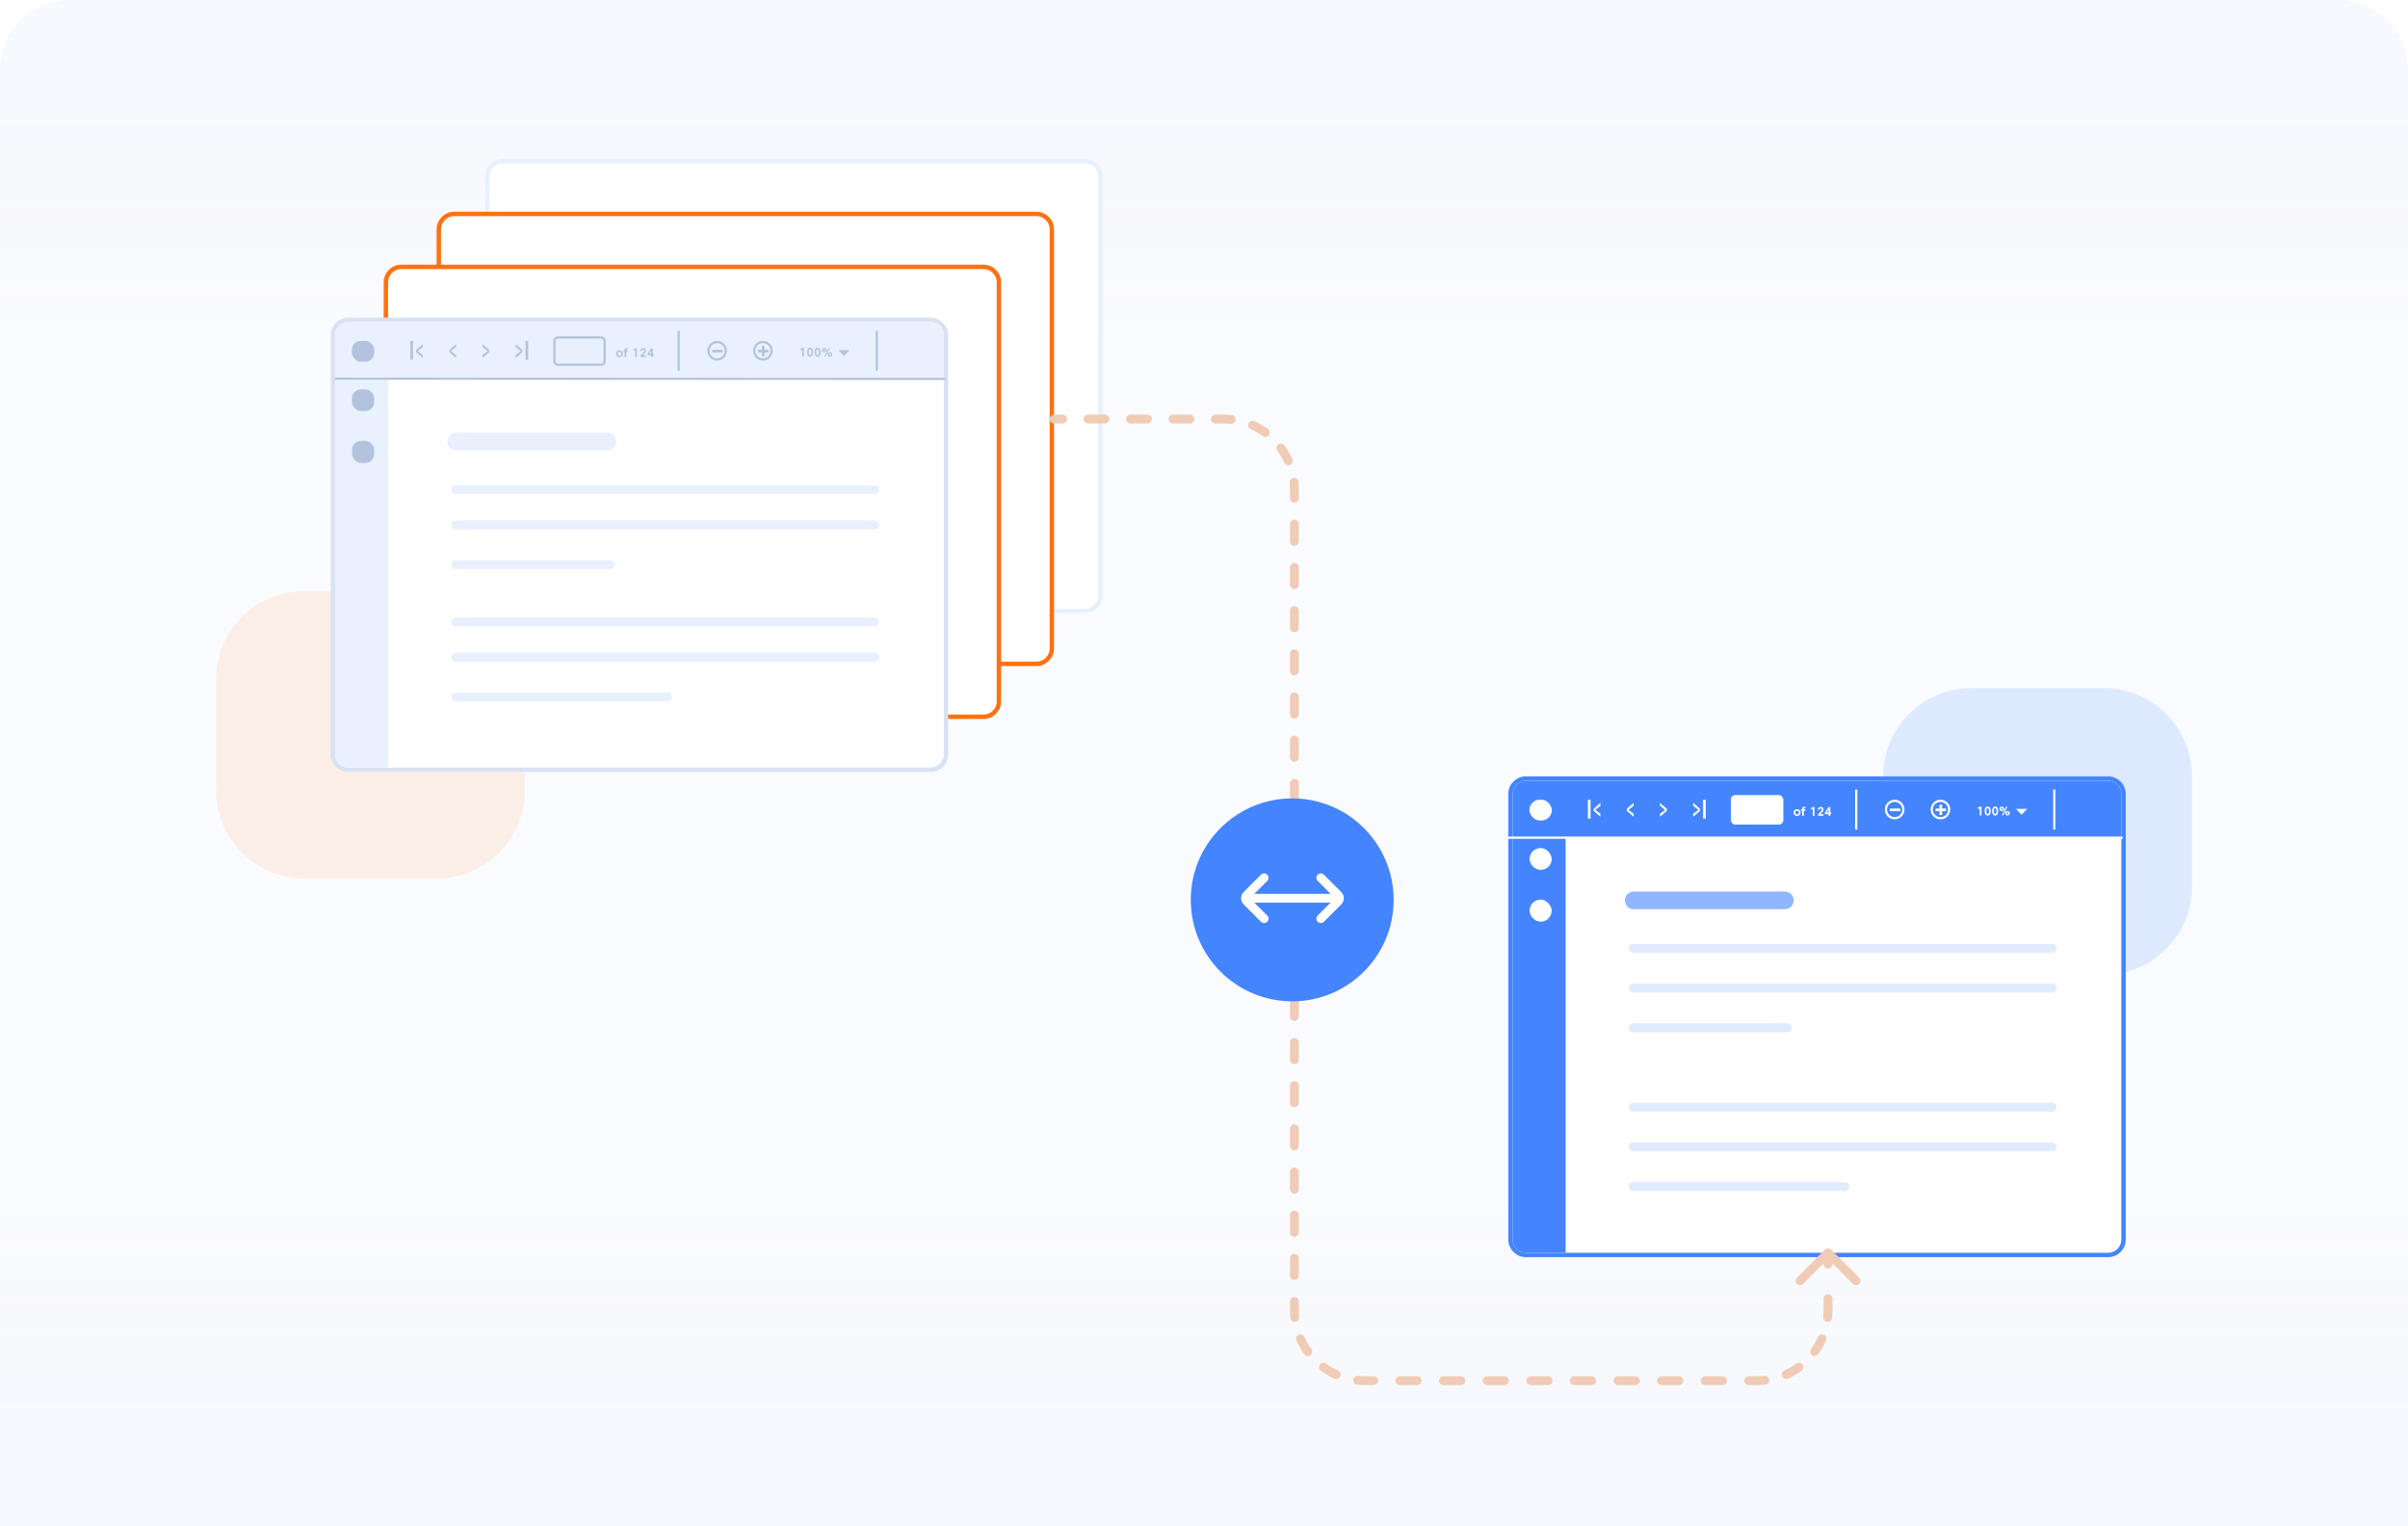 <svg width="546" height="346" viewBox="0 0 546 346" fill="none" xmlns="http://www.w3.org/2000/svg">
<g clip-path="url(#clip0_5707_15174)">
<path opacity="0.5" d="M0 16C0 7.163 7.163 0 16 0H530C538.837 0 546 7.163 546 16V346H0V16Z" fill="#F6F9FF"/>
<path d="M0 346H546V272H0V346Z" fill="url(#paint0_linear_5707_15174)"/>
<path d="M0 16C0 7.163 7.163 0 16 0H530C538.837 0 546 7.163 546 16V76H0V16Z" fill="url(#paint1_linear_5707_15174)"/>
<path d="M49 154C49 142.954 57.954 134 69 134H99C110.046 134 119 142.954 119 154V179.172C119 190.218 110.046 199.172 99 199.172H69C57.954 199.172 49 190.218 49 179.172V154Z" fill="#FBEEE7"/>
<path d="M427 176C427 164.954 435.954 156 447 156H477C488.046 156 497 164.954 497 176V201C497 212.046 488.046 221 477 221H447C435.954 221 427 212.046 427 201V176Z" fill="#DDE9FF"/>
<g filter="url(#filter0_d_5707_15174)">
<path d="M346 172.5H478C479.933 172.5 481.5 174.067 481.5 176V277C481.5 278.933 479.933 280.5 478 280.5H346C344.067 280.5 342.5 278.933 342.5 277V176C342.5 174.067 344.067 172.5 346 172.5Z" fill="white" stroke="#4484FF"/>
<path d="M355 185.998L355 279.998L346 279.998C344.343 279.998 343 278.655 343 276.998L343 185.998L355 185.998Z" fill="#4484FF"/>
<rect x="346.822" y="188.256" width="5.012" height="4.932" rx="2.466" fill="white"/>
<rect x="346.822" y="199.942" width="5.012" height="5.011" rx="2.505" fill="white"/>
<path d="M343 176C343 174.343 344.344 173 346 173H478C479.657 173 481 174.343 481 176V186H343V176Z" fill="#4484FF"/>
<rect x="346.789" y="177.284" width="5.072" height="4.726" rx="2.363" fill="white"/>
<path d="M361.719 179.6L362.882 180.484V181.169L361.362 179.844V179.334L362.882 178.013V178.698L361.719 179.6Z" fill="white"/>
<path d="M369.246 179.6L370.41 180.484V181.169L368.89 179.844V179.334L370.41 178.013V178.698L369.246 179.6Z" fill="white"/>
<path d="M360.343 177.291V181.584" stroke="white" stroke-width="0.6"/>
<path d="M385.086 179.6L383.923 180.484V181.169L385.443 179.844V179.334L383.923 178.013V178.698L385.086 179.6Z" fill="white"/>
<path d="M377.562 179.6L376.399 180.484V181.169L377.919 179.844V179.334L376.399 178.013V178.698L377.562 179.6Z" fill="white"/>
<path d="M386.466 177.291V181.584" stroke="white" stroke-width="0.6"/>
<rect x="392.506" y="176.3" width="11.79" height="6.588" rx="0.95" fill="white" stroke="white" stroke-width="0.1"/>
<path d="M406.665 180.206C406.665 180.634 407.013 180.971 407.477 180.971C407.943 180.971 408.289 180.634 408.289 180.206C408.289 179.778 407.943 179.441 407.477 179.441C407.013 179.441 406.665 179.778 406.665 180.206ZM407.055 180.206C407.055 179.969 407.238 179.784 407.477 179.784C407.717 179.784 407.901 179.969 407.901 180.206C407.901 180.445 407.717 180.628 407.477 180.628C407.238 180.628 407.055 180.445 407.055 180.206Z" fill="white"/>
<path d="M409.361 178.89C409.315 178.883 409.252 178.876 409.193 178.876C408.811 178.876 408.618 179.045 408.618 179.391V179.475H408.371V179.812H408.618V180.937H409.006V179.812H409.361V179.475H409.006V179.396C409.006 179.259 409.068 179.192 409.229 179.192C409.27 179.192 409.322 179.195 409.361 179.199V178.89Z" fill="white"/>
<path d="M411.065 178.961L410.547 179.237L410.702 179.514L411.023 179.342V180.937H411.419V178.961H411.065Z" fill="white"/>
<path d="M413.201 180.097C413.388 179.895 413.477 179.729 413.477 179.504C413.477 179.154 413.198 178.927 412.827 178.927C412.456 178.927 412.185 179.174 412.168 179.54H412.543C412.557 179.386 412.668 179.271 412.823 179.271C412.974 179.271 413.083 179.379 413.083 179.528C413.083 179.65 413.029 179.751 412.894 179.898L412.234 180.617V180.937H413.457V180.596H412.744L413.201 180.097Z" fill="white"/>
<path d="M413.78 180.579H414.625V180.937H415.014V180.579H415.226V180.23H415.014V178.961H414.635L413.78 180.24V180.579ZM414.163 180.233L414.625 179.541V180.233H414.163Z" fill="white"/>
<path d="M448.933 178.875L448.415 179.152L448.57 179.429L448.891 179.256V180.852H449.288V178.875H448.933Z" fill="white"/>
<path d="M450.001 179.864C450.001 180.445 450.232 180.886 450.696 180.886C451.159 180.886 451.39 180.445 451.39 179.864C451.39 179.283 451.159 178.841 450.696 178.841C450.232 178.841 450.001 179.283 450.001 179.864ZM450.391 179.864C450.391 179.463 450.482 179.2 450.696 179.2C450.909 179.2 451.001 179.463 451.001 179.864C451.001 180.266 450.909 180.529 450.696 180.529C450.482 180.529 450.391 180.266 450.391 179.864Z" fill="white"/>
<path d="M451.702 179.864C451.702 180.445 451.934 180.886 452.397 180.886C452.86 180.886 453.092 180.445 453.092 179.864C453.092 179.283 452.86 178.841 452.397 178.841C451.934 178.841 451.702 179.283 451.702 179.864ZM452.092 179.864C452.092 179.463 452.184 179.2 452.397 179.2C452.61 179.2 452.702 179.463 452.702 179.864C452.702 180.266 452.61 180.529 452.397 180.529C452.184 180.529 452.092 180.266 452.092 179.864Z" fill="white"/>
<path d="M453.912 180.793L454.144 180.925L455.162 178.949L454.932 178.816L453.912 180.793ZM453.707 179.362C453.707 179.254 453.785 179.159 453.901 179.159C454.017 179.159 454.094 179.254 454.094 179.362C454.094 179.471 454.017 179.566 453.901 179.566C453.785 179.566 453.707 179.471 453.707 179.362ZM453.366 179.362C453.366 179.645 453.594 179.869 453.901 179.869C454.207 179.869 454.436 179.645 454.436 179.362C454.436 179.08 454.207 178.855 453.901 178.855C453.594 178.855 453.366 179.08 453.366 179.362ZM454.994 180.365C454.994 180.256 455.071 180.161 455.187 180.161C455.303 180.161 455.381 180.256 455.381 180.365C455.381 180.474 455.303 180.568 455.187 180.568C455.071 180.568 454.994 180.474 454.994 180.365ZM454.652 180.365C454.652 180.647 454.881 180.872 455.187 180.872C455.494 180.872 455.722 180.647 455.722 180.365C455.722 180.082 455.494 179.858 455.187 179.858C454.881 179.858 454.652 180.082 454.652 180.365Z" fill="white"/>
<path d="M431.577 179.519C431.577 180.613 430.692 181.498 429.602 181.498C428.513 181.498 427.628 180.613 427.628 179.519C427.628 178.425 428.513 177.54 429.602 177.54C430.692 177.54 431.577 178.425 431.577 179.519Z" stroke="white" stroke-width="0.5"/>
<path d="M428.49 179.596H430.863" stroke="white" stroke-width="0.6"/>
<path d="M440.062 180.778L440.062 178.4" stroke="white" stroke-width="0.6"/>
<path d="M441.963 179.518C441.963 180.612 441.078 181.498 439.989 181.498C438.899 181.498 438.014 180.612 438.014 179.518C438.014 178.425 438.899 177.539 439.989 177.539C441.078 177.539 441.963 178.425 441.963 179.518Z" stroke="white" stroke-width="0.5"/>
<path d="M438.876 179.595H441.249" stroke="white" stroke-width="0.6"/>
<path d="M458.373 180.705L457.088 179.368L459.657 179.368L458.373 180.705Z" fill="white"/>
<path d="M465.796 174.993V184.059" stroke="white" stroke-width="0.5"/>
<path d="M420.888 174.993V184.059" stroke="white" stroke-width="0.5"/>
<path d="M342 185.905H481.309" stroke="white" stroke-width="0.5"/>
<path d="M370.309 211.001H465.309" stroke="#E0EBFF" stroke-width="2" stroke-linecap="round"/>
<path d="M370.309 220.001H465.309" stroke="#E0EBFF" stroke-width="2" stroke-linecap="round"/>
<path d="M370.309 229.001H405.309" stroke="#E0EBFF" stroke-width="2" stroke-linecap="round"/>
<path d="M370.309 256.001H465.309" stroke="#E0EBFF" stroke-width="2" stroke-linecap="round"/>
<path d="M370.309 247.001H465.309" stroke="#E0EBFF" stroke-width="2" stroke-linecap="round"/>
<path d="M370.309 265.001H418.309" stroke="#E0EBFF" stroke-width="2" stroke-linecap="round"/>
<path d="M370.432 200.118H404.709" stroke="#90B6FF" stroke-width="4" stroke-linecap="round"/>
</g>
<g filter="url(#filter1_d_5707_15174)">
<path d="M114 32.5H246C247.933 32.5 249.5 34.067 249.5 36V131C249.5 132.933 247.933 134.5 246 134.5H114C112.067 134.5 110.5 132.933 110.5 131V36C110.5 34.067 112.067 32.5 114 32.5Z" fill="white" stroke="#E8F0FE"/>
<path d="M138.308 71.001H233.308" stroke="#DDE0E8" stroke-width="2" stroke-linecap="round"/>
<path d="M138.308 79.001H233.308" stroke="#DDE0E8" stroke-width="2" stroke-linecap="round"/>
<path d="M138.308 88.001H233.308" stroke="#DDE0E8" stroke-width="2" stroke-linecap="round"/>
<path d="M138.308 109.001H233.308" stroke="#DDE0E8" stroke-width="2" stroke-linecap="round"/>
<path d="M138.308 101.001H233.308" stroke="#DDE0E8" stroke-width="2" stroke-linecap="round"/>
<path d="M138.308 118.001H186.308" stroke="#DDE0E8" stroke-width="2" stroke-linecap="round"/>
</g>
<g filter="url(#filter2_d_5707_15174)">
<path d="M103 44.5H235C236.933 44.5 238.5 46.067 238.5 48V143C238.5 144.933 236.933 146.5 235 146.5H103C101.067 146.5 99.5 144.933 99.5 143V48C99.5 46.067 101.067 44.5 103 44.5Z" fill="white" stroke="#FF7110"/>
<path d="M112 57.998L112 145.998L103 145.998C101.343 145.998 100 144.655 100 142.998L100 57.998L112 57.998Z" fill="#F2F3F7"/>
<rect x="103.822" y="60.256" width="5.012" height="4.932" rx="2.466" fill="#CDCCCC"/>
<rect x="103.822" y="71.942" width="5.012" height="5.011" rx="2.505" fill="#CDCCCC"/>
<path d="M127.308 83.001H222.308" stroke="#DDE0E8" stroke-width="2" stroke-linecap="round"/>
<path d="M127.308 91.001H222.308" stroke="#DDE0E8" stroke-width="2" stroke-linecap="round"/>
<path d="M127.308 100.001H222.308" stroke="#DDE0E8" stroke-width="2" stroke-linecap="round"/>
<path d="M127.308 121.001H222.308" stroke="#DDE0E8" stroke-width="2" stroke-linecap="round"/>
<path d="M127.308 113.001H222.308" stroke="#DDE0E8" stroke-width="2" stroke-linecap="round"/>
<path d="M127.308 130.001H175.308" stroke="#DDE0E8" stroke-width="2" stroke-linecap="round"/>
<path d="M127.431 72.118H161.708" stroke="#DDE0E8" stroke-width="4" stroke-linecap="round"/>
</g>
<g filter="url(#filter3_d_5707_15174)">
<path d="M91 56.5H223C224.933 56.5 226.5 58.067 226.5 60V155C226.5 156.933 224.933 158.5 223 158.5H91C89.067 158.5 87.5 156.933 87.5 155V60C87.5 58.067 89.067 56.5 91 56.5Z" fill="white" stroke="#FF7110"/>
<path d="M100 69.998L100 157.998L91 157.998C89.343 157.998 88 156.655 88 154.998L88 69.998L100 69.998Z" fill="#F2F3F7"/>
<rect x="91.822" y="72.256" width="5.012" height="4.932" rx="2.466" fill="#CDCCCC"/>
<rect x="91.822" y="83.942" width="5.012" height="5.011" rx="2.505" fill="#CDCCCC"/>
<path d="M115.308 95.001H210.308" stroke="#DDE0E8" stroke-width="2" stroke-linecap="round"/>
<path d="M115.308 103.001H210.308" stroke="#DDE0E8" stroke-width="2" stroke-linecap="round"/>
<path d="M115.308 112.001H210.308" stroke="#DDE0E8" stroke-width="2" stroke-linecap="round"/>
<path d="M115.308 133.001H210.308" stroke="#DDE0E8" stroke-width="2" stroke-linecap="round"/>
<path d="M115.308 125.001H210.308" stroke="#DDE0E8" stroke-width="2" stroke-linecap="round"/>
<path d="M115.308 142.001H163.308" stroke="#DDE0E8" stroke-width="2" stroke-linecap="round"/>
<path d="M115.431 84.118H149.708" stroke="#DDE0E8" stroke-width="4" stroke-linecap="round"/>
</g>
<g filter="url(#filter4_d_5707_15174)">
<path d="M79 68.5H211C212.933 68.5 214.5 70.067 214.5 72V167C214.5 168.933 212.933 170.5 211 170.5H79C77.067 170.5 75.5 168.933 75.5 167V72C75.5 70.067 77.067 68.5 79 68.5Z" fill="white" stroke="#D9E2F2"/>
<path d="M88 82L88 170L79 170C77.343 170 76 168.657 76 167L76 82L88 82Z" fill="#E9F1FE"/>
<rect x="79.822" y="84.258" width="5.012" height="4.932" rx="2" fill="#B4C3DD"/>
<rect x="79.822" y="95.944" width="5.012" height="5.011" rx="2" fill="#B4C3DD"/>
<path d="M76 72C76 70.343 77.343 69 79 69H211C212.657 69 214 70.343 214 72V82H76V72Z" fill="#E9F1FE"/>
<rect x="79.789" y="73.281" width="5.072" height="4.726" rx="2" fill="#B4C3DD"/>
<path d="M94.718 75.595L95.881 76.479V77.164L94.361 75.84V75.329L95.881 74.008V74.693L94.718 75.595Z" fill="#B4C3DD"/>
<path d="M102.245 75.595L103.408 76.479V77.164L101.889 75.84V75.329L103.408 74.008V74.693L102.245 75.595Z" fill="#B4C3DD"/>
<path d="M93.342 73.289V77.582" stroke="#B4C3DD" stroke-width="0.6"/>
<path d="M118.085 75.595L116.922 76.479V77.164L118.441 75.84V75.329L116.922 74.008V74.693L118.085 75.595Z" fill="#B4C3DD"/>
<path d="M110.561 75.595L109.398 76.479V77.164L110.918 75.84V75.329L109.398 74.008V74.693L110.561 75.595Z" fill="#B4C3DD"/>
<path d="M119.465 73.289V77.582" stroke="#B4C3DD" stroke-width="0.6"/>
<rect x="125.705" y="72.5" width="11.39" height="6.188" rx="0.75" fill="#E8F0FD" stroke="#B4C3DD" stroke-width="0.5"/>
<path d="M139.664 76.205C139.664 76.633 140.011 76.97 140.476 76.97C140.942 76.97 141.288 76.633 141.288 76.205C141.288 75.777 140.942 75.44 140.476 75.44C140.011 75.44 139.664 75.777 139.664 76.205ZM140.054 76.205C140.054 75.968 140.237 75.783 140.476 75.783C140.716 75.783 140.899 75.968 140.899 76.205C140.899 76.444 140.716 76.627 140.476 76.627C140.237 76.627 140.054 76.444 140.054 76.205Z" fill="#B4C3DD"/>
<path d="M142.359 74.889C142.314 74.882 142.251 74.875 142.191 74.875C141.81 74.875 141.617 75.044 141.617 75.39V75.474H141.37V75.811H141.617V76.936H142.005V75.811H142.359V75.474H142.005V75.395C142.005 75.258 142.067 75.191 142.228 75.191C142.269 75.191 142.321 75.194 142.359 75.198V74.889Z" fill="#B4C3DD"/>
<path d="M144.064 74.96L143.546 75.237L143.701 75.513L144.021 75.341V76.936H144.418V74.96H144.064Z" fill="#B4C3DD"/>
<path d="M146.2 76.096C146.386 75.894 146.475 75.728 146.475 75.503C146.475 75.153 146.197 74.926 145.826 74.926C145.455 74.926 145.184 75.173 145.167 75.539H145.542C145.556 75.385 145.666 75.27 145.822 75.27C145.973 75.27 146.081 75.378 146.081 75.527C146.081 75.649 146.028 75.75 145.892 75.897L145.233 76.616V76.936H146.456V76.595H145.743L146.2 76.096Z" fill="#B4C3DD"/>
<path d="M146.779 76.578H147.623V76.936H148.013V76.578H148.225V76.229H148.013V74.96H147.633L146.779 76.239V76.578ZM147.162 76.232L147.623 75.54V76.232H147.162Z" fill="#B4C3DD"/>
<path d="M181.932 74.872L181.414 75.148L181.569 75.425L181.89 75.253V76.849H182.287V74.872H181.932Z" fill="#B4C3DD"/>
<path d="M183 75.86C183 76.442 183.231 76.882 183.694 76.882C184.158 76.882 184.389 76.442 184.389 75.86C184.389 75.28 184.158 74.838 183.694 74.838C183.231 74.838 183 75.28 183 75.86ZM183.389 75.86C183.389 75.459 183.481 75.197 183.694 75.197C183.908 75.197 183.999 75.459 183.999 75.86C183.999 76.263 183.908 76.525 183.694 76.525C183.481 76.525 183.389 76.263 183.389 75.86Z" fill="#B4C3DD"/>
<path d="M184.701 75.86C184.701 76.442 184.933 76.882 185.396 76.882C185.859 76.882 186.091 76.442 186.091 75.86C186.091 75.28 185.859 74.838 185.396 74.838C184.933 74.838 184.701 75.28 184.701 75.86ZM185.091 75.86C185.091 75.459 185.183 75.197 185.396 75.197C185.609 75.197 185.701 75.459 185.701 75.86C185.701 76.263 185.609 76.525 185.396 76.525C185.183 76.525 185.091 76.263 185.091 75.86Z" fill="#B4C3DD"/>
<path d="M186.911 76.789L187.143 76.922L188.161 74.945L187.93 74.812L186.911 76.789ZM186.706 75.359C186.706 75.25 186.784 75.156 186.9 75.156C187.016 75.156 187.093 75.25 187.093 75.359C187.093 75.468 187.016 75.562 186.9 75.562C186.784 75.562 186.706 75.468 186.706 75.359ZM186.365 75.359C186.365 75.641 186.593 75.866 186.9 75.866C187.206 75.866 187.435 75.641 187.435 75.359C187.435 75.076 187.206 74.852 186.9 74.852C186.593 74.852 186.365 75.076 186.365 75.359ZM187.993 76.361C187.993 76.253 188.07 76.158 188.186 76.158C188.302 76.158 188.379 76.253 188.379 76.361C188.379 76.47 188.302 76.565 188.186 76.565C188.07 76.565 187.993 76.47 187.993 76.361ZM187.651 76.361C187.651 76.644 187.88 76.868 188.186 76.868C188.492 76.868 188.721 76.644 188.721 76.361C188.721 76.079 188.492 75.855 188.186 75.855C187.88 75.855 187.651 76.079 187.651 76.361Z" fill="#B4C3DD"/>
<path d="M164.576 75.518C164.576 76.612 163.691 77.498 162.601 77.498C161.511 77.498 160.627 76.612 160.627 75.518C160.627 74.425 161.511 73.539 162.601 73.539C163.691 73.539 164.576 74.425 164.576 75.518Z" stroke="#B4C3DD" stroke-width="0.5"/>
<path d="M161.488 75.594H163.861" stroke="#B4C3DD" stroke-width="0.6"/>
<path d="M173.061 76.781L173.061 74.403" stroke="#B4C3DD" stroke-width="0.6"/>
<path d="M174.962 75.518C174.962 76.612 174.078 77.498 172.988 77.498C171.898 77.498 171.014 76.612 171.014 75.518C171.014 74.425 171.898 73.539 172.988 73.539C174.078 73.539 174.962 74.425 174.962 75.518Z" stroke="#B4C3DD" stroke-width="0.5"/>
<path d="M171.875 75.594H174.248" stroke="#B4C3DD" stroke-width="0.6"/>
<path d="M191.371 76.703L190.086 75.365L192.655 75.365L191.371 76.703Z" fill="#B4C3DD"/>
<path d="M198.795 70.992V80.058" stroke="#B4C3DD" stroke-width="0.5"/>
<path d="M153.887 70.992V80.058" stroke="#B4C3DD" stroke-width="0.5"/>
<path d="M75.993 81.84L214.309 81.906" stroke="#B4C3DD" stroke-width="0.5"/>
<path d="M103.308 107.001H198.308" stroke="#E8F0FE" stroke-width="2" stroke-linecap="round"/>
<path d="M103.308 115.001H198.308" stroke="#E8F0FE" stroke-width="2" stroke-linecap="round"/>
<path d="M103.308 124.001H138.308" stroke="#E8F0FE" stroke-width="2" stroke-linecap="round"/>
<path d="M103.308 145.001H198.308" stroke="#E8F0FE" stroke-width="2" stroke-linecap="round"/>
<path d="M103.308 137.001H198.308" stroke="#E8F0FE" stroke-width="2" stroke-linecap="round"/>
<path d="M103.308 154.001H151.308" stroke="#E8F0FE" stroke-width="2" stroke-linecap="round"/>
<path d="M103.431 96.118H137.708" stroke="#E8F0FE" stroke-width="4" stroke-linecap="round"/>
</g>
<path d="M239 96C238.448 96 238 95.552 238 95C238 94.448 238.448 94 239 94V96ZM413.793 283.293C414.183 282.902 414.817 282.902 415.207 283.293L421.571 289.657C421.962 290.047 421.962 290.681 421.571 291.071C421.181 291.462 420.547 291.462 420.157 291.071L414.5 285.414L408.843 291.071C408.453 291.462 407.819 291.462 407.429 291.071C407.038 290.681 407.038 290.047 407.429 289.657L413.793 283.293ZM415.5 286.6C415.5 287.152 415.052 287.6 414.5 287.6C413.948 287.6 413.5 287.152 413.5 286.6H415.5ZM413.5 294.4C413.5 293.848 413.948 293.4 414.5 293.4C415.052 293.4 415.5 293.848 415.5 294.4H413.5ZM415.408 298.776C415.351 299.326 414.86 299.725 414.31 299.668C413.761 299.611 413.362 299.119 413.419 298.57L415.408 298.776ZM412.207 303.102C412.432 302.598 413.023 302.371 413.528 302.596C414.032 302.821 414.259 303.412 414.034 303.917L412.207 303.102ZM412.254 306.994C411.929 307.44 411.303 307.539 410.857 307.214C410.41 306.889 410.312 306.263 410.637 305.817L412.254 306.994ZM407.317 309.137C407.763 308.812 408.389 308.91 408.714 309.357C409.039 309.803 408.94 310.429 408.494 310.754L407.317 309.137ZM405.417 312.534C404.912 312.759 404.321 312.532 404.096 312.028C403.871 311.523 404.098 310.932 404.602 310.707L405.417 312.534ZM400.07 311.919C400.619 311.862 401.111 312.261 401.168 312.81C401.225 313.36 400.826 313.851 400.276 313.908L400.07 311.919ZM396.522 314C395.97 314 395.522 313.552 395.522 313C395.522 312.448 395.97 312 396.522 312V314ZM390.589 312C391.141 312 391.589 312.448 391.589 313C391.589 313.552 391.141 314 390.589 314V312ZM386.633 314C386.081 314 385.633 313.552 385.633 313C385.633 312.448 386.081 312 386.633 312V314ZM380.7 312C381.252 312 381.7 312.448 381.7 313C381.7 313.552 381.252 314 380.7 314V312ZM376.744 314C376.192 314 375.744 313.552 375.744 313C375.744 312.448 376.192 312 376.744 312V314ZM370.811 312C371.363 312 371.811 312.448 371.811 313C371.811 313.552 371.363 314 370.811 314V312ZM366.856 314C366.303 314 365.856 313.552 365.856 313C365.856 312.448 366.303 312 366.856 312V314ZM360.922 312C361.475 312 361.922 312.448 361.922 313C361.922 313.552 361.475 314 360.922 314V312ZM356.967 314C356.414 314 355.967 313.552 355.967 313C355.967 312.448 356.414 312 356.967 312V314ZM351.033 312C351.586 312 352.033 312.448 352.033 313C352.033 313.552 351.586 314 351.033 314V312ZM347.078 314C346.525 314 346.078 313.552 346.078 313C346.078 312.448 346.525 312 347.078 312V314ZM341.144 312C341.697 312 342.144 312.448 342.144 313C342.144 313.552 341.697 314 341.144 314V312ZM337.189 314C336.637 314 336.189 313.552 336.189 313C336.189 312.448 336.637 312 337.189 312V314ZM331.256 312C331.808 312 332.256 312.448 332.256 313C332.256 313.552 331.808 314 331.256 314V312ZM327.3 314C326.748 314 326.3 313.552 326.3 313C326.3 312.448 326.748 312 327.3 312V314ZM321.367 312C321.919 312 322.367 312.448 322.367 313C322.367 313.552 321.919 314 321.367 314V312ZM317.411 314C316.859 314 316.411 313.552 316.411 313C316.411 312.448 316.859 312 317.411 312V314ZM311.478 312C312.03 312 312.478 312.448 312.478 313C312.478 313.552 312.03 314 311.478 314V312ZM307.724 313.908C307.174 313.851 306.775 313.36 306.832 312.81C306.889 312.261 307.381 311.862 307.93 311.919L307.724 313.908ZM303.398 310.707C303.902 310.932 304.129 311.523 303.904 312.028C303.679 312.532 303.088 312.759 302.583 312.534L303.398 310.707ZM299.506 310.754C299.06 310.429 298.961 309.803 299.286 309.357C299.611 308.91 300.237 308.812 300.683 309.137L299.506 310.754ZM297.363 305.817C297.688 306.263 297.59 306.889 297.143 307.214C296.697 307.539 296.071 307.44 295.746 306.994L297.363 305.817ZM293.966 303.917C293.741 303.412 293.968 302.821 294.472 302.596C294.977 302.371 295.568 302.598 295.793 303.102L293.966 303.917ZM294.581 298.57C294.638 299.119 294.239 299.611 293.69 299.668C293.14 299.725 292.649 299.326 292.592 298.776L294.581 298.57ZM292.5 295.042C292.5 294.49 292.948 294.042 293.5 294.042C294.052 294.042 294.5 294.49 294.5 295.042H292.5ZM294.5 289.168C294.5 289.721 294.052 290.168 293.5 290.168C292.948 290.168 292.5 289.721 292.5 289.168H294.5ZM292.5 285.253C292.5 284.7 292.948 284.253 293.5 284.253C294.052 284.253 294.5 284.7 294.5 285.253H292.5ZM294.5 279.379C294.5 279.931 294.052 280.379 293.5 280.379C292.948 280.379 292.5 279.931 292.5 279.379H294.5ZM292.5 275.463C292.5 274.911 292.948 274.463 293.5 274.463C294.052 274.463 294.5 274.911 294.5 275.463H292.5ZM294.5 269.589C294.5 270.142 294.052 270.589 293.5 270.589C292.948 270.589 292.5 270.142 292.5 269.589H294.5ZM292.5 265.674C292.5 265.121 292.948 264.674 293.5 264.674C294.052 264.674 294.5 265.121 294.5 265.674H292.5ZM294.5 259.8C294.5 260.352 294.052 260.8 293.5 260.8C292.948 260.8 292.5 260.352 292.5 259.8H294.5ZM292.5 255.884C292.5 255.332 292.948 254.884 293.5 254.884C294.052 254.884 294.5 255.332 294.5 255.884H292.5ZM294.5 250.011C294.5 250.563 294.052 251.011 293.5 251.011C292.948 251.011 292.5 250.563 292.5 250.011H294.5ZM292.5 246.095C292.5 245.542 292.948 245.095 293.5 245.095C294.052 245.095 294.5 245.542 294.5 246.095H292.5ZM294.5 240.221C294.5 240.773 294.052 241.221 293.5 241.221C292.948 241.221 292.5 240.773 292.5 240.221H294.5ZM292.5 236.305C292.5 235.753 292.948 235.305 293.5 235.305C294.052 235.305 294.5 235.753 294.5 236.305H292.5ZM294.5 230.432C294.5 230.984 294.052 231.432 293.5 231.432C292.948 231.432 292.5 230.984 292.5 230.432H294.5ZM292.5 226.516C292.5 225.964 292.948 225.516 293.5 225.516C294.052 225.516 294.5 225.964 294.5 226.516H292.5ZM294.5 220.642C294.5 221.194 294.052 221.642 293.5 221.642C292.948 221.642 292.5 221.194 292.5 220.642H294.5ZM292.5 216.726C292.5 216.174 292.948 215.726 293.5 215.726C294.052 215.726 294.5 216.174 294.5 216.726H292.5ZM294.5 210.853C294.5 211.405 294.052 211.853 293.5 211.853C292.948 211.853 292.5 211.405 292.5 210.853H294.5ZM292.5 206.937C292.5 206.385 292.948 205.937 293.5 205.937C294.052 205.937 294.5 206.385 294.5 206.937H292.5ZM294.5 201.063C294.5 201.615 294.052 202.063 293.5 202.063C292.948 202.063 292.5 201.615 292.5 201.063H294.5ZM292.5 197.147C292.5 196.595 292.948 196.147 293.5 196.147C294.052 196.147 294.5 196.595 294.5 197.147H292.5ZM294.5 191.274C294.5 191.826 294.052 192.274 293.5 192.274C292.948 192.274 292.5 191.826 292.5 191.274H294.5ZM292.5 187.358C292.5 186.806 292.948 186.358 293.5 186.358C294.052 186.358 294.5 186.806 294.5 187.358H292.5ZM294.5 181.484C294.5 182.036 294.052 182.484 293.5 182.484C292.948 182.484 292.5 182.036 292.5 181.484H294.5ZM292.5 177.568C292.5 177.016 292.948 176.568 293.5 176.568C294.052 176.568 294.5 177.016 294.5 177.568H292.5ZM294.5 171.695C294.5 172.247 294.052 172.695 293.5 172.695C292.948 172.695 292.5 172.247 292.5 171.695H294.5ZM292.5 167.779C292.5 167.227 292.948 166.779 293.5 166.779C294.052 166.779 294.5 167.227 294.5 167.779H292.5ZM294.5 161.905C294.5 162.458 294.052 162.905 293.5 162.905C292.948 162.905 292.5 162.458 292.5 161.905H294.5ZM292.5 157.989C292.5 157.437 292.948 156.989 293.5 156.989C294.052 156.989 294.5 157.437 294.5 157.989H292.5ZM294.5 152.116C294.5 152.668 294.052 153.116 293.5 153.116C292.948 153.116 292.5 152.668 292.5 152.116H294.5ZM292.5 148.2C292.5 147.648 292.948 147.2 293.5 147.2C294.052 147.2 294.5 147.648 294.5 148.2H292.5ZM294.5 142.326C294.5 142.879 294.052 143.326 293.5 143.326C292.948 143.326 292.5 142.879 292.5 142.326H294.5ZM292.5 138.411C292.5 137.858 292.948 137.411 293.5 137.411C294.052 137.411 294.5 137.858 294.5 138.411H292.5ZM294.5 132.537C294.5 133.089 294.052 133.537 293.5 133.537C292.948 133.537 292.5 133.089 292.5 132.537H294.5ZM292.5 128.621C292.5 128.069 292.948 127.621 293.5 127.621C294.052 127.621 294.5 128.069 294.5 128.621H292.5ZM294.5 122.747C294.5 123.3 294.052 123.747 293.5 123.747C292.948 123.747 292.5 123.3 292.5 122.747H294.5ZM292.5 118.832C292.5 118.279 292.948 117.832 293.5 117.832C294.052 117.832 294.5 118.279 294.5 118.832H292.5ZM294.5 112.958C294.5 113.51 294.052 113.958 293.5 113.958C292.948 113.958 292.5 113.51 292.5 112.958H294.5ZM292.419 109.43C292.362 108.881 292.761 108.389 293.31 108.332C293.86 108.275 294.351 108.674 294.408 109.224L292.419 109.43ZM293.034 104.083C293.259 104.588 293.032 105.179 292.528 105.404C292.023 105.629 291.432 105.402 291.207 104.898L293.034 104.083ZM289.637 102.183C289.312 101.737 289.41 101.111 289.857 100.786C290.303 100.461 290.929 100.56 291.254 101.006L289.637 102.183ZM287.494 97.246C287.94 97.571 288.039 98.197 287.714 98.643C287.389 99.09 286.763 99.188 286.317 98.863L287.494 97.246ZM283.602 97.293C283.098 97.068 282.871 96.477 283.096 95.972C283.321 95.468 283.912 95.242 284.417 95.466L283.602 97.293ZM279.276 94.092C279.826 94.149 280.225 94.64 280.168 95.19C280.111 95.739 279.619 96.138 279.07 96.081L279.276 94.092ZM275.575 96C275.023 96 274.575 95.552 274.575 95C274.575 94.448 275.023 94 275.575 94V96ZM269.8 94C270.352 94 270.8 94.448 270.8 95C270.8 95.552 270.352 96 269.8 96V94ZM265.95 96C265.398 96 264.95 95.552 264.95 95C264.95 94.448 265.398 94 265.95 94V96ZM260.175 94C260.727 94 261.175 94.448 261.175 95C261.175 95.552 260.727 96 260.175 96V94ZM256.325 96C255.773 96 255.325 95.552 255.325 95C255.325 94.448 255.773 94 256.325 94V96ZM250.55 94C251.102 94 251.55 94.448 251.55 95C251.55 95.552 251.102 96 250.55 96V94ZM246.7 96C246.148 96 245.7 95.552 245.7 95C245.7 94.448 246.148 94 246.7 94V96ZM240.925 94C241.477 94 241.925 94.448 241.925 95C241.925 95.552 241.477 96 240.925 96V94ZM415.5 284V286.6H413.5V284H415.5ZM415.5 294.4V297H413.5V294.4H415.5ZM415.5 297C415.5 297.6 415.469 298.192 415.408 298.776L413.419 298.57C413.473 298.054 413.5 297.53 413.5 297H415.5ZM414.034 303.917C413.547 305.008 412.949 306.039 412.254 306.994L410.637 305.817C411.25 304.974 411.778 304.065 412.207 303.102L414.034 303.917ZM408.494 310.754C407.539 311.449 406.508 312.047 405.417 312.534L404.602 310.707C405.565 310.278 406.474 309.75 407.317 309.137L408.494 310.754ZM400.276 313.908C399.692 313.969 399.1 314 398.5 314V312C399.03 312 399.554 311.973 400.07 311.919L400.276 313.908ZM398.5 314H396.522V312H398.5V314ZM390.589 314H386.633V312H390.589V314ZM380.7 314H376.744V312H380.7V314ZM370.811 314H366.856V312H370.811V314ZM360.922 314H356.967V312H360.922V314ZM351.033 314H347.078V312H351.033V314ZM341.144 314H337.189V312H341.144V314ZM331.256 314H327.3V312H331.256V314ZM321.367 314H317.411V312H321.367V314ZM311.478 314H309.5V312H311.478V314ZM309.5 314C308.9 314 308.308 313.969 307.724 313.908L307.93 311.919C308.446 311.973 308.97 312 309.5 312V314ZM302.583 312.534C301.492 312.047 300.461 311.449 299.506 310.754L300.683 309.137C301.526 309.75 302.435 310.278 303.398 310.707L302.583 312.534ZM295.746 306.994C295.051 306.039 294.453 305.008 293.966 303.917L295.793 303.102C296.222 304.065 296.75 304.974 297.363 305.817L295.746 306.994ZM292.592 298.776C292.531 298.192 292.5 297.6 292.5 297H294.5C294.5 297.53 294.527 298.054 294.581 298.57L292.592 298.776ZM292.5 297V295.042H294.5V297H292.5ZM292.5 289.168V285.253H294.5V289.168H292.5ZM292.5 279.379V275.463H294.5V279.379H292.5ZM292.5 269.589V265.674H294.5V269.589H292.5ZM292.5 259.8V255.884H294.5V259.8H292.5ZM292.5 250.011V246.095H294.5V250.011H292.5ZM292.5 240.221V236.305H294.5V240.221H292.5ZM292.5 230.432V226.516H294.5V230.432H292.5ZM292.5 220.642V216.726H294.5V220.642H292.5ZM292.5 210.853V206.937H294.5V210.853H292.5ZM292.5 201.063V197.147H294.5V201.063H292.5ZM292.5 191.274V187.358H294.5V191.274H292.5ZM292.5 181.484V177.568H294.5V181.484H292.5ZM292.5 171.695V167.779H294.5V171.695H292.5ZM292.5 161.905V157.989H294.5V161.905H292.5ZM292.5 152.116V148.2H294.5V152.116H292.5ZM292.5 142.326V138.411H294.5V142.326H292.5ZM292.5 132.537V128.621H294.5V132.537H292.5ZM292.5 122.747V118.832H294.5V122.747H292.5ZM292.5 112.958V111H294.5V112.958H292.5ZM292.5 111C292.5 110.47 292.473 109.946 292.419 109.43L294.408 109.224C294.469 109.808 294.5 110.4 294.5 111H292.5ZM291.207 104.898C290.778 103.935 290.25 103.026 289.637 102.183L291.254 101.006C291.949 101.961 292.547 102.992 293.034 104.083L291.207 104.898ZM286.317 98.863C285.474 98.25 284.565 97.722 283.602 97.293L284.417 95.466C285.508 95.953 286.539 96.551 287.494 97.246L286.317 98.863ZM279.07 96.081C278.554 96.028 278.03 96 277.5 96V94C278.1 94 278.692 94.031 279.276 94.092L279.07 96.081ZM277.5 96H275.575V94H277.5V96ZM269.8 96H265.95V94H269.8V96ZM260.175 96H256.325V94H260.175V96ZM250.55 96H246.7V94H250.55V96ZM240.925 96H239V94H240.925V96Z" fill="#F0CBB5"/>
<circle cx="293" cy="204" r="23" fill="#4484FF"/>
<path d="M282.512 203.632H301.798" stroke="white" stroke-width="2" stroke-linecap="round"/>
<path d="M299.481 199L303.403 202.922C303.793 203.312 303.793 203.945 303.403 204.336L299.481 208.257" stroke="white" stroke-width="2" stroke-linecap="round"/>
<path d="M286.629 199L282.707 202.922C282.317 203.312 282.317 203.945 282.707 204.336L286.629 208.257" stroke="white" stroke-width="2" stroke-linecap="round"/>
</g>
<defs>
<filter id="filter0_d_5707_15174" x="322" y="156" width="180" height="149" filterUnits="userSpaceOnUse" color-interpolation-filters="sRGB">
<feFlood flood-opacity="0" result="BackgroundImageFix"/>
<feColorMatrix in="SourceAlpha" type="matrix" values="0 0 0 0 0 0 0 0 0 0 0 0 0 0 0 0 0 0 127 0" result="hardAlpha"/>
<feOffset dy="4"/>
<feGaussianBlur stdDeviation="10"/>
<feComposite in2="hardAlpha" operator="out"/>
<feColorMatrix type="matrix" values="0 0 0 0 0 0 0 0 0 0 0 0 0 0 0 0 0 0 0.12 0"/>
<feBlend mode="normal" in2="BackgroundImageFix" result="effect1_dropShadow_5707_15174"/>
<feBlend mode="normal" in="SourceGraphic" in2="effect1_dropShadow_5707_15174" result="shape"/>
</filter>
<filter id="filter1_d_5707_15174" x="100" y="26" width="160" height="123" filterUnits="userSpaceOnUse" color-interpolation-filters="sRGB">
<feFlood flood-opacity="0" result="BackgroundImageFix"/>
<feColorMatrix in="SourceAlpha" type="matrix" values="0 0 0 0 0 0 0 0 0 0 0 0 0 0 0 0 0 0 127 0" result="hardAlpha"/>
<feOffset dy="4"/>
<feGaussianBlur stdDeviation="5"/>
<feComposite in2="hardAlpha" operator="out"/>
<feColorMatrix type="matrix" values="0 0 0 0 0 0 0 0 0 0 0 0 0 0 0 0 0 0 0.08 0"/>
<feBlend mode="normal" in2="BackgroundImageFix" result="effect1_dropShadow_5707_15174"/>
<feBlend mode="normal" in="SourceGraphic" in2="effect1_dropShadow_5707_15174" result="shape"/>
</filter>
<filter id="filter2_d_5707_15174" x="89" y="38" width="160" height="123" filterUnits="userSpaceOnUse" color-interpolation-filters="sRGB">
<feFlood flood-opacity="0" result="BackgroundImageFix"/>
<feColorMatrix in="SourceAlpha" type="matrix" values="0 0 0 0 0 0 0 0 0 0 0 0 0 0 0 0 0 0 127 0" result="hardAlpha"/>
<feOffset dy="4"/>
<feGaussianBlur stdDeviation="5"/>
<feComposite in2="hardAlpha" operator="out"/>
<feColorMatrix type="matrix" values="0 0 0 0 0 0 0 0 0 0 0 0 0 0 0 0 0 0 0.08 0"/>
<feBlend mode="normal" in2="BackgroundImageFix" result="effect1_dropShadow_5707_15174"/>
<feBlend mode="normal" in="SourceGraphic" in2="effect1_dropShadow_5707_15174" result="shape"/>
</filter>
<filter id="filter3_d_5707_15174" x="77" y="50" width="160" height="123" filterUnits="userSpaceOnUse" color-interpolation-filters="sRGB">
<feFlood flood-opacity="0" result="BackgroundImageFix"/>
<feColorMatrix in="SourceAlpha" type="matrix" values="0 0 0 0 0 0 0 0 0 0 0 0 0 0 0 0 0 0 127 0" result="hardAlpha"/>
<feOffset dy="4"/>
<feGaussianBlur stdDeviation="5"/>
<feComposite in2="hardAlpha" operator="out"/>
<feColorMatrix type="matrix" values="0 0 0 0 0 0 0 0 0 0 0 0 0 0 0 0 0 0 0.08 0"/>
<feBlend mode="normal" in2="BackgroundImageFix" result="effect1_dropShadow_5707_15174"/>
<feBlend mode="normal" in="SourceGraphic" in2="effect1_dropShadow_5707_15174" result="shape"/>
</filter>
<filter id="filter4_d_5707_15174" x="65" y="62" width="160" height="123" filterUnits="userSpaceOnUse" color-interpolation-filters="sRGB">
<feFlood flood-opacity="0" result="BackgroundImageFix"/>
<feColorMatrix in="SourceAlpha" type="matrix" values="0 0 0 0 0 0 0 0 0 0 0 0 0 0 0 0 0 0 127 0" result="hardAlpha"/>
<feOffset dy="4"/>
<feGaussianBlur stdDeviation="5"/>
<feComposite in2="hardAlpha" operator="out"/>
<feColorMatrix type="matrix" values="0 0 0 0 0 0 0 0 0 0 0 0 0 0 0 0 0 0 0.08 0"/>
<feBlend mode="normal" in2="BackgroundImageFix" result="effect1_dropShadow_5707_15174"/>
<feBlend mode="normal" in="SourceGraphic" in2="effect1_dropShadow_5707_15174" result="shape"/>
</filter>
<linearGradient id="paint0_linear_5707_15174" x1="252.16" y1="346" x2="252.16" y2="272" gradientUnits="userSpaceOnUse">
<stop stop-color="#F6F9FF"/>
<stop offset="1" stop-color="#F3F4F8" stop-opacity="0"/>
</linearGradient>
<linearGradient id="paint1_linear_5707_15174" x1="252.16" y1="0" x2="252.16" y2="76" gradientUnits="userSpaceOnUse">
<stop stop-color="#F6F9FF"/>
<stop offset="1" stop-color="#F3F4F8" stop-opacity="0"/>
</linearGradient>
<clipPath id="clip0_5707_15174">
<rect width="546" height="346" fill="white"/>
</clipPath>
</defs>
</svg>
